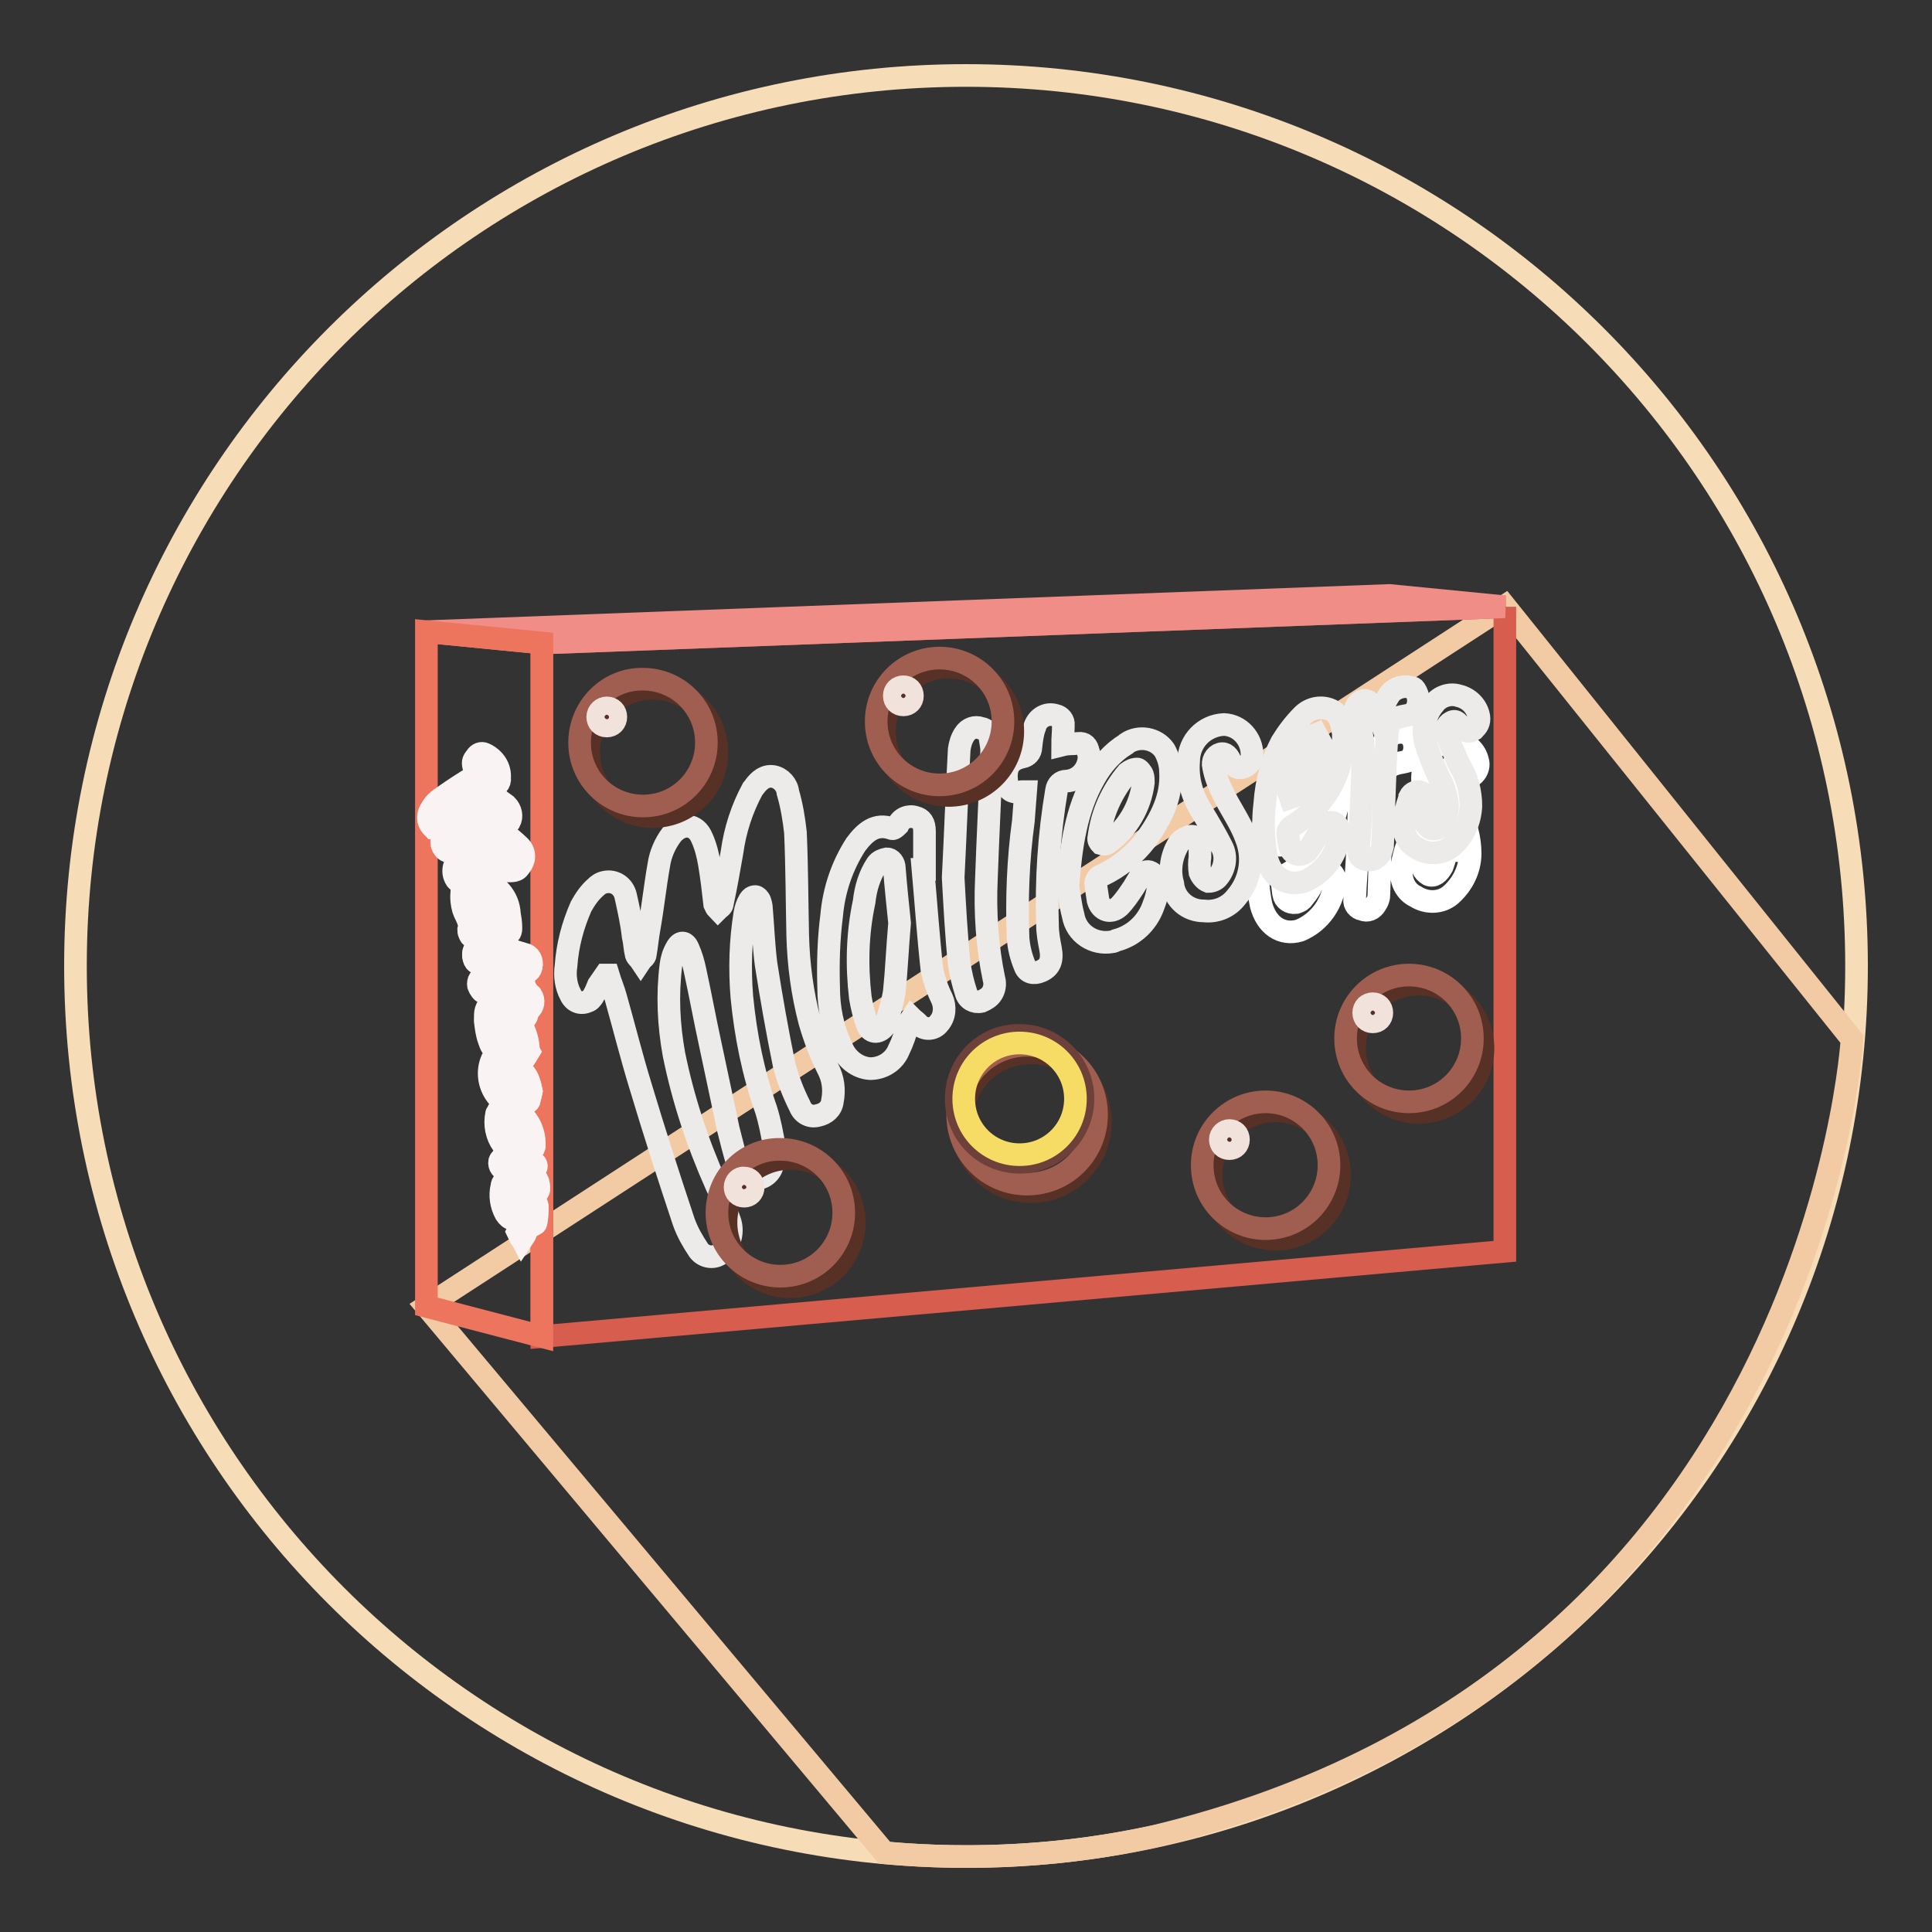<?xml version="1.0" encoding="utf-8"?>
<!-- Svg Vector Icons : http://www.onlinewebfonts.com/icon -->
<!DOCTYPE svg PUBLIC "-//W3C//DTD SVG 1.1//EN" "http://www.w3.org/Graphics/SVG/1.1/DTD/svg11.dtd">
<svg version="1.1" xmlns="http://www.w3.org/2000/svg" xmlns:xlink="http://www.w3.org/1999/xlink" x="0px" y="0px" viewBox="0 0 256 256" enable-background="new 0 0 256 256" xml:space="preserve">
<rect x="0" y="0" width="256" height="256" fill="#333333" stroke="none"/>
<g> <path stroke-width="3" fill-opacity="0" stroke="#f7dcb8"  d="M10,128c0,65.2,52.8,118,118,118c65.2,0,118-52.8,118-118c0-65.2-52.8-118-118-118C62.8,10,10,62.8,10,128z "/> <path stroke-width="3" fill-opacity="0" stroke="#f2cba5"  d="M117.2,245.5l-60.7-72.4l142.9-92.8l46,57.4c0,0-5,84.5-92.3,105.6C141.4,245.9,129.2,246.6,117.2,245.5 L117.2,245.5z"/> <path stroke-width="3" fill-opacity="0" stroke="#ffffff"  d="M177.5,104.3c-0.1,3.7-1.7,7.1-4.4,9.6c-0.8,0.7-1.6,1.4-2.5,1.9c-0.5,0.3-0.8,0.8-0.7,1.3 c0.1,0.5,0.1,0.9,0.2,1.4c0.1,0.7,0.8,1.2,1.6,1.1c0.3-0.1,0.6-0.2,0.8-0.4c0.4-0.5,0.8-1,1.1-1.5c0.3-0.7,0.7-1.3,1.2-1.9 c0.4-0.3,0.9-0.5,1.3-0.4c0.4,0.2,0.7,0.6,0.8,1.1c-0.1,3-2,5.7-4.7,6.8c-2.4,0.7-4.4-0.7-5.1-3.4c-0.5-2.4-0.6-4.8-0.2-7.2 c0.2-2.8,0.9-5.6,2.2-8.1c0.8-1.4,1.8-2.6,2.9-3.7c1-1.1,2.5-1.4,3.8-0.7c1.3,0.6,1.5,1.9,1.7,3.1 C177.4,103.6,177.5,103.9,177.5,104.3L177.5,104.3z M174.5,104.7l-0.7-1.3c-0.5,0.2-1,0.6-1.3,1c-1.3,2-2.1,4.3-2.4,6.7 c0,0.3,0.2,0.6,0.3,0.9c0.3,0,0.6-0.1,0.8-0.3C173.1,109.8,174.3,107.4,174.5,104.7L174.5,104.7z M191.7,112.7 c-0.4-1-0.7-2.1-1.1-3.1c-0.7-1.6-1.4-3.2-1.9-4.9c-0.5-1.8-0.1-3.8,1.1-5.3c0.8-1,2.2-1.5,3.4-1.1c1.3,0.3,2.3,1.2,2.6,2.5 c0.2,0.6,0,1.3-0.5,1.8c-0.5,0.5-1.2,0.5-1.7,0c-0.1-0.1-0.1-0.1-0.1-0.2c-0.4-0.4-0.7-1-1.3-0.7c-0.6,0.3-0.9,1.1-0.6,1.8 c0.5,1.4,1,2.7,1.7,4c1,1.7,1.5,3.6,1.5,5.6c0,2.1-1,4.1-2.6,5.5c-1.3,1.1-3.2,1.1-4.6,0.2c-1.3-0.6-2-2-1.9-3.4 c0.1-1.2,0.4-2.4,0.8-3.5c0.2-0.6,0.9-1,1.5-0.8c0,0,0.1,0,0.1,0c0.8,0.3,0.8,0.9,0.7,1.6c0,0.4-0.2,0.8-0.3,1.2 c-0.3,0.8,0.1,1.6,0.8,2c0.7,0.3,1.3-0.2,1.8-1.1c0.1-0.3,0.2-0.6,0.3-0.9c0.1-0.4,0.1-0.8,0.1-1.2L191.7,112.7z M182.1,100.7 l0.5-0.9c0.3-0.6,0.6-1.3,1-1.8c0.7-0.8,1.8-1.2,2.8-0.8c0.2,0,0.4,0.2,0.6,0.4c0.5,0.7,0.6,1.7,0.2,2.5c-0.2,0.7-0.8,0.8-1.3,0.9 c-1.8,0.3-2.5,0.8-2.6,2.6c-0.2,2.9-0.3,5.8-0.4,8.8c-0.1,2.1-0.1,4.2-0.2,6.3c0,0.4-0.2,0.8-0.4,1.1c-0.4,0.7-1.1,1-1.8,0.7 c-0.6-0.1-1.1-0.7-1-1.3c0.1-2.3,0.3-4.6,0.4-6.8c0.1-1.8,0.1-3.5,0.2-5.4c0.2-1.9-0.1-3.9-0.9-5.7c-0.2-0.5-0.2-1,0-1.5 c0.2-0.4,0.6-0.7,1-0.8c0.5,0.1,0.9,0.3,1.2,0.6C181.7,99.8,181.9,100.3,182.1,100.7L182.1,100.7z"/> <path stroke-width="3" fill-opacity="0" stroke="#d75d4f"  d="M199.5,80.4L71.8,85.2v91.9l127.6-11.3V80.4z"/> <path stroke-width="3" fill-opacity="0" stroke="#f08d87"  d="M184.1,78.9L56.5,83.7l15.3,1.5l127.6-4.8L184.1,78.9z"/> <path stroke-width="3" fill-opacity="0" stroke="#edebea"  d="M80.2,129.2h0.4c0.3,1,0.7,1.9,1,3c1.1,3.9,2.1,7.9,3.3,11.8c1.8,6,3.7,11.9,5.7,17.9 c0.5,1.4,1.2,2.6,2,3.8c0.7,0.9,2,1.1,2.9,0.4c0.2-0.1,0.3-0.3,0.4-0.4c1-1.2,1.3-2.8,0.7-4.2c-0.5-1.5-1-3-1.7-4.5 c-2.5-5.6-4.4-11.4-5.6-17.3c-0.7-3.9-0.9-7.8-0.4-11.8c0.1-0.8,0.3-1.5,0.7-2.2c0.5-1,1.2-1,1.6,0c0.4,0.9,0.7,1.9,0.9,2.9 c0.7,3.2,1.3,6.5,2,9.7c0.8,3.8,1.6,7.5,2.4,11.3c0.4,1.6,0.8,3.2,1.3,4.8c0.2,1.1,1.1,1.8,2.2,1.8c1.2,0,2.2-0.8,2.4-2 c0.2-0.8,0.3-1.5,0.2-2.3c-0.3-1.7-0.6-3.3-1.1-4.9c-1.7-4.8-2.7-9.8-3.2-14.9c-0.3-3.7-0.2-7.4,0.4-11.1c0.1-0.6,0.3-1.2,0.6-1.7 c0.2-0.3,0.4-0.5,0.8-0.5c0.2,0,0.5,0.3,0.6,0.6c0.1,0.3,0.2,0.7,0.2,1c0.2,2.4,0.3,4.9,0.6,7.3c0.7,4.5,1.5,9,2.4,13.4 c0.5,1.9,1.2,3.7,2.1,5.5c0.4,1,1.4,1.5,2.4,1.2c1-0.2,1.8-0.9,1.9-1.9c0.3-1.5,0.1-3-0.6-4.3c-1-2-1.8-4.1-2.4-6.2 c-1-3.8-1.5-7.6-1.6-11.5c-0.1-4.5-0.1-9.1-0.3-13.6c-0.2-1.8-0.5-3.6-1-5.3c-0.1-1-0.9-1.9-1.9-2.1c-1.1-0.2-1.9,0.5-2.5,1.3 c-0.1,0.1-0.2,0.3-0.3,0.4c-1.4,2.6-2.3,5.4-2.7,8.3c-0.4,2.3-0.8,4.6-1.3,6.9c0,0.3-0.4,0.5-0.6,0.7c-0.2-0.2-0.3-0.5-0.4-0.7 c-0.2-1.8-0.4-3.5-0.7-5.3c-0.2-1.2-0.5-2.4-1-3.5c-0.8-1.9-2.7-2-4-0.4c-0.9,1.2-1.5,2.6-1.7,4c-0.5,2.8-0.8,5.7-1.3,8.5 c-0.2,1.1-0.3,2.3-0.5,3.4c0,0.3-0.4,0.5-0.6,0.8c-0.2-0.3-0.5-0.5-0.6-0.8c-0.2-0.8-0.2-1.6-0.4-2.4c-0.2-1.8-0.6-3.6-1-5.4 c-0.3-1.3-1.5-2.1-2.8-1.8c-0.5,0.1-0.9,0.4-1.2,0.7c-0.8,0.7-1.4,1.6-1.9,2.5c-1.1,2.5-1.8,5.1-2,7.9c-0.2,1.3,0,2.7,0.6,3.8 c0.4,0.9,1.3,1.3,2.2,0.9c0.4-0.1,0.6-0.4,0.8-0.7c0.3-0.5,0.5-1,0.7-1.5L80.2,129.2z M140.8,98.7c0-0.9,0.1-1.7,0.1-2.6 c0.1-0.6-0.4-1.2-1-1.3c-1.2-0.4-2.4,0.3-2.8,1.5c0,0,0,0,0,0.1c-0.3,0.8-0.4,1.7-0.5,2.6c0,0.7-0.5,1.2-1.1,1.3 c-1.9,0.4-2.3,1.6-2.1,3.3c0.1,1.2,0.8,1.5,2,1.3c0.2,0,0.4,0,0.5,0c-0.1,1.3-0.2,2.7-0.3,3.9c-0.7,5.1-0.9,10.3-0.7,15.5 c0.1,1.3,0.4,2.5,0.9,3.7c0.3,0.9,1.2,1.1,2.1,0.7c1.2-0.5,1.6-1.4,1.3-3c-0.2-1-0.4-2.1-0.4-3.1c-0.2-6,0.2-12,1.2-17.9 c0.1-0.7,0.6-1.2,1.3-1.2c1.8-0.1,3.1-1.7,3-3.5c0-0.1,0-0.3-0.1-0.4c-0.1-0.7-0.5-1.2-1.3-1.1C142.1,98.6,141.6,98.5,140.8,98.7z  M126.3,116.3c0.2,3.6,0.4,7.5,0.8,11.4c0.2,1.3,0.5,2.6,0.9,3.8c0.2,0.9,1.1,1.4,2,1.2c0.2-0.1,0.5-0.2,0.6-0.3 c1-0.5,1.4-1.7,1.1-2.7c-0.9-4.3-1.2-8.8-1-13.2c0.2-5.7,0.5-11.3,0.7-17c0-0.5-0.1-1-0.2-1.6c0-0.7-0.5-1.3-1.2-1.4 c-0.8-0.3-1.7,0-2.2,0.8c-0.4,0.6-0.6,1.3-0.7,2C126.8,104.8,126.6,110.4,126.3,116.3z M159.5,120.7c1.7,0.2,3.3-0.5,4.3-1.8 c1.9-2.2,2.4-5.2,1.3-7.9c-0.8-2.2-2.2-4-3.2-6.2c-0.5-1-0.9-2.1-1.1-3.2c-0.2-0.7,0.2-1.5,0.9-1.7c0,0,0,0,0,0 c0.7-0.2,1.1,0.4,1.3,0.9c0.3,0.5,0.8,1.1,1.6,0.9c0.8-0.2,1.3-0.9,1.3-1.7c0-2.1-1.6-3.9-3.7-4c-2.6,0.1-4.7,2.2-4.7,4.9 c-0.2,2.4,0.5,4.7,1.8,6.7c0.9,1.5,1.8,3,2.6,4.6c0.7,1.3,0.4,2.9-0.5,4c-0.3,0.4-0.8,0.6-1.3,0.6c-0.5-0.2-0.9-0.7-1.1-1.2 c-0.1-0.7-0.1-1.4,0-2c0-0.6,0-1.1,0-1.7c0-0.6-0.5-1.1-1.1-1.1c-0.2,0-0.3,0-0.5,0.1c-0.5,0.2-1,0.5-1.3,1 c-0.9,1.6-1.2,3.4-0.7,5.2C155.6,119.2,157.4,120.7,159.5,120.7L159.5,120.7z M191.8,106.6c0,0.4,0,0.8-0.1,1.2 c-0.1,0.3-0.2,0.6-0.3,0.9c-0.4,0.9-1,1.3-1.8,1.1c-0.7-0.3-1.1-1.2-0.8-2c0.1-0.4,0.2-0.8,0.3-1.2c0.1-0.7,0-1.3-0.7-1.6 c-0.6-0.3-1.3,0-1.6,0.6c0,0,0,0.1,0,0.1c-0.4,1.1-0.7,2.3-0.8,3.4c-0.1,1.4,0.6,2.7,1.8,3.3c1.4,0.9,3.2,0.8,4.5-0.2 c1.6-1.3,2.5-3.3,2.6-5.4c0-1.9-0.5-3.8-1.5-5.4c-0.6-1.3-1.2-2.7-1.7-4c-0.3-0.6,0-1.4,0.6-1.7c0.7-0.4,1,0.3,1.3,0.7 c0.4,0.5,1.1,0.7,1.6,0.3c0.1,0,0.1-0.1,0.2-0.2c0.5-0.4,0.7-1.1,0.5-1.8c-0.3-1.2-1.3-2.2-2.6-2.5c-1.2-0.4-2.6,0.1-3.3,1.1 c-1.2,1.4-1.6,3.4-1.1,5.2c0.5,1.6,1.2,3.3,1.9,4.8C191.4,104.4,191.7,105.5,191.8,106.6L191.8,106.6z M182.6,94.7 c-0.2-0.5-0.4-0.9-0.7-1.3c-0.3-0.3-0.7-0.6-1.2-0.6c-0.4,0.1-0.8,0.4-1,0.8c-0.2,0.5-0.2,1,0,1.5c0.8,1.8,1.1,3.7,0.9,5.6 c-0.1,1.7-0.1,3.5-0.2,5.2c-0.1,2.2-0.2,4.5-0.4,6.7c-0.1,0.6,0.3,1.2,1,1.3c0.7,0.2,1.4-0.1,1.8-0.7c0.2-0.3,0.3-0.7,0.4-1.1 c0.1-2,0.1-4,0.2-6.1c0.1-2.9,0.2-5.8,0.4-8.6c0.1-1.8,0.8-2.3,2.6-2.6c0.6-0.1,1.2-0.3,1.3-0.9c0.4-0.8,0.3-1.7-0.2-2.5 c-0.1-0.2-0.3-0.3-0.5-0.3c-1-0.3-2.1,0-2.8,0.8c-0.4,0.6-0.7,1.2-1,1.8L182.6,94.7z M122.3,115.2c0.4,4.5,0.7,8.9,1.2,13.4 c0.3,1.3,0.7,2.5,1.3,3.7c0.5,1.1,0.4,2.4-0.4,3.3c-0.6,0.8-1.7,0.9-2.5,0.3c-0.1-0.1-0.3-0.3-0.4-0.4c-0.2-0.2-0.5-0.4-0.7-0.6 c-0.2,0.3-0.3,0.6-0.5,0.9c-0.3,1.1-0.7,2.3-1.2,3.3c-0.6,1.5-2.1,2.5-3.8,2.5c-1.7-0.1-3.2-1.3-3.8-2.9c-1.2-2.5-1.7-5.2-1.7-7.9 c-0.1-3.2,0-6.4,0.4-9.5c0.3-3.4,1.4-6.6,3.2-9.4c1.2-1.6,2.6-2.9,4.8-2.1c0.2,0.1,0.6-0.3,0.8-0.5c0.4-0.9,1.4-1.3,2.3-1 c0.8,0.2,1.2,0.7,1.2,1.9v5L122.3,115.2z M119.2,122.3c-0.2-2-0.5-4.7-0.7-7.3c0-0.6-0.4-1.2-1-1.2c-0.5,0.1-1,0.3-1.3,0.7 c-1,1.5-1.5,3.2-1.7,5c-0.9,4.2-1,8.4-0.5,12.7c0.2,1.2,0.5,2.4,0.9,3.5c0.4,1.2,1.5,1.3,2.3,0.3c0.1-0.2,0.3-0.4,0.3-0.7 c0.4-1.3,0.8-2.6,1-3.9C118.8,128.5,118.9,125.7,119.2,122.3L119.2,122.3z"/> <path stroke-width="3" fill-opacity="0" stroke="#edebea"  d="M152.5,115.6c-0.5-0.3-1.1,0-1.4,0.5c-0.3,0.5-0.6,1-0.9,1.5c-0.6,0.9-1.2,1.8-1.9,2.5 c-1.1,1-2.4,0.6-2.8-0.8c-0.1-0.6-0.2-1.3-0.3-2c-0.1-0.6,0.3-1.2,0.8-1.3c2.3-1.1,4.3-2.7,5.9-4.8c1.9-2.7,3.4-5.5,3.2-8.9 c0-1-0.3-2-0.8-2.9c-1.1-1.6-3.4-2-5-0.9c0,0-0.1,0.1-0.1,0.1c-1.8,1.1-3.2,2.7-4.2,4.5c-2.4,4.2-3.1,9-3.5,14.4 c0.2,0.9,0.3,2.3,0.7,3.8c0.4,2.4,2.7,3.9,5.1,3.5c0.2,0,0.4-0.1,0.6-0.2c2.3-0.6,4.1-2.3,4.9-4.5c0.4-1,0.7-2.1,0.7-3.3 C153.4,116.4,152.9,115.8,152.5,115.6L152.5,115.6z M149.4,102.4c0.4-0.3,0.8-0.5,1.3-0.5c0.2,0,0.6,0.5,0.7,0.8 c0.1,0.3,0.1,0.7,0.1,1c-0.4,3.2-2.1,6.1-4.7,8c-0.3,0.2-0.6,0.2-0.9,0.1c-0.2-0.2-0.4-0.5-0.3-0.8 C146,107.8,147.3,104.9,149.4,102.4L149.4,102.4z M171.2,109.5c0.9-0.6,1.7-1.2,2.5-1.9c2.6-2.4,4.2-5.8,4.3-9.4c0-0.3,0-0.7,0-1 c-0.2-1.2-0.4-2.5-1.6-3.1c-1.3-0.6-2.8-0.3-3.8,0.7c-1.1,1.1-2,2.3-2.8,3.6c-1.3,2.5-2,5.2-2.2,8c-0.3,2.4-0.2,4.8,0.2,7.1 c0.6,2.7,2.6,4,5,3.3c2.7-1.1,4.6-3.8,4.7-6.7c-0.1-0.5-0.4-0.9-0.8-1.1c-0.5-0.1-1,0.1-1.3,0.4c-0.4,0.6-0.8,1.2-1.2,1.9 c-0.3,0.5-0.6,1-1,1.5c-0.5,0.5-1.4,0.6-1.9,0.1c-0.2-0.2-0.3-0.4-0.4-0.7c-0.1-0.4-0.2-0.9-0.2-1.3 C170.5,110.3,170.7,109.8,171.2,109.5L171.2,109.5z M173.1,98.2c0.4-0.4,0.8-0.7,1.3-0.9l0.7,1.3c-0.2,2.6-1.4,5-3.3,6.8 c-0.2,0.1-0.5,0.2-0.8,0.3c-0.1-0.3-0.3-0.6-0.3-0.9C170.9,102.5,171.7,100.2,173.1,98.2L173.1,98.2z"/> <path stroke-width="3" fill-opacity="0" stroke="#ed745d"  d="M71.8,85.2l-15.3-1.5v89.4l15.3,4V85.2z"/> <path stroke-width="3" fill-opacity="0" stroke="#573026"  d="M78,99.7c0,4.7,3.8,8.5,8.5,8.5c4.7,0,8.5-3.8,8.5-8.5c0,0,0,0,0,0c0-4.7-3.8-8.5-8.5-8.5 C81.8,91.2,78,95,78,99.7C78,99.7,78,99.7,78,99.7z"/> <path stroke-width="3" fill-opacity="0" stroke="#9f5e4f"  d="M76.8,98.4c0,4.7,3.8,8.4,8.4,8.4c4.7,0,8.4-3.8,8.4-8.4c0,0,0,0,0,0c0-4.7-3.8-8.4-8.4-8.4 C80.6,89.9,76.8,93.7,76.8,98.4C76.8,98.4,76.8,98.4,76.8,98.4z"/> <path stroke-width="3" fill-opacity="0" stroke="#f1e3dc"  d="M79.2,95c0,0.7,0.5,1.2,1.2,1.2c0.7,0,1.2-0.5,1.2-1.2c0-0.7-0.5-1.2-1.2-1.2C79.8,93.8,79.2,94.3,79.2,95 L79.2,95z"/> <path stroke-width="3" fill-opacity="0" stroke="#f9f4f3"  d="M65.4,109.9l0.6-0.2c0.5-0.2,1.2-0.4,1.5-0.8c0.4-0.7,0.2-1.6-0.4-2.2c-0.7-0.5-1.3-1-2.1-1.4 c-0.2-0.2-0.5-0.4-0.7-0.6c0.2-0.2,0.5-0.3,0.8-0.4c0.7,0,1.2-0.6,1.1-1.2c0,0,0,0,0,0c0.1-1.4-0.7-2.6-2-3.2 c-0.4-0.2-0.9,0-1.1,0.4c-0.1,0.1-0.1,0.3-0.1,0.4c0,0.4,0.1,0.7,0.3,1c0.5,0.6,0.2,0.8-0.3,1.1c-1.5,0.9-2.9,1.8-4.3,2.8 c-0.9,0.6-1.8,1.3-1.6,2.7c0.1,0.4,0.3,0.8,0.6,1c0.1,0.1,0.6-0.2,0.9-0.5c0.9-0.7,1.8-1.5,2.7-2.2c0.8-0.5,1.8-0.6,2.6-0.1 c0.3,0.1,0.5,0.4,0.6,0.7c0,0.2-0.4,0.5-0.6,0.7c-0.3,0.1-1,0.3-1.4,0.5c-1,0.4-2,0.8-2.9,1.3c-0.7,0.5-0.9,1.5-0.4,2.3 c0.6,0.8,1.1,0.2,1.7-0.1c0.2-0.1,0.3-0.2,0.5-0.3c1.1-0.8,2.6-0.9,3.8-0.2c0.3,0.2,0.5,0.6,0.7,0.8c-0.3,0.1-0.6,0.3-1,0.3 c-1,0.2-2.1,0.4-3.1,0.7c-1,0.3-1.6,1.4-1.3,2.4c0,0,0,0,0,0c0.3,0.9,0.7,1,1.3,0.3c0.7-0.8,1.8-1.3,2.9-1.2 c0.9,0.1,1.8,0.3,2.7,0.3c0.7,0,1.5,0.1,1.8-0.7c0.4-0.7,0.2-1.6-0.3-2.1c-0.7-0.7-1.5-1.3-2.3-2C66,110.3,65.8,110.2,65.4,109.9 L65.4,109.9z M68.1,130.6c-0.6-0.3-1.1-0.6-1.7-0.7c-0.6-0.2-1.3-0.4-2-0.5c-0.7,0-1,0.6-0.9,1.2c0.1,0.3,0.5,0.9,0.7,0.9 c1.3,0,2.6,0.4,3.6,1.1c0.3,0.2,0.5,0.7,0.7,1.1s0.2,0.8,0.4,1.1c0.1,0.1,0.3,0.3,0.5,0.3c0.2-0.1,0.3-0.3,0.4-0.5 c0.1-0.3,0.1-0.6,0.3-0.8c0.6-0.4,0.7-1.3,0.3-1.9c0,0-0.1-0.1-0.1-0.1c-0.5-0.4-0.8-1-0.9-1.6c0-0.2-0.3-0.4-0.5-0.6 c-0.2,0.2-0.4,0.3-0.5,0.5C68.2,130.3,68.2,130.4,68.1,130.6z M70.4,144.6c-0.1-0.5-0.2-1-0.4-1.5c-0.5-1.3-1.5-1.5-2.4-0.5 c-0.2,0.3-0.5,0.6-0.8,0.9c-0.1,0.1-0.6,0.1-0.6,0c-0.2-0.3-0.3-0.7-0.3-1.1c0-0.1,0.3-0.3,0.4-0.3c0.5,0.1,0.8,0,0.8-0.5 c0.1-0.6-0.3-1.3-0.9-1.5c-0.4,0-0.7,0.1-0.9,0.4c-0.7,1.5-0.5,3.3,0.6,4.7c0.3,0.4,0.9,0.5,1.3,0.2c0.1,0,0.1-0.1,0.2-0.2 c0.4-0.4,0.7-0.8,1.1-1.2c0.2-0.1,0.4-0.2,0.6-0.2c0.1,0.2,0.2,0.4,0.2,0.7c0,0.3-0.3,0.6-0.3,1c0,0.3,0.2,0.5,0.4,0.8 c0.2-0.1,0.6-0.2,0.7-0.4C70.2,145.5,70.3,145.1,70.4,144.6L70.4,144.6z M64.7,125l-0.1,0.2c-0.3,0-0.7,0.1-1,0.1 c-0.7,0.2-1,0.8-0.8,1.6c0.2,0.8,0.6,0.6,1.2,0.6c0.4-0.1,0.9-0.1,1.3,0c1.2,0.3,2.4,0.7,3.7,1c0.4,0.1,1,0.4,1.3-0.2 c0.3-0.7,0.1-1.5-0.6-1.8c0,0,0,0,0,0C68,126,66.3,125.5,64.7,125z M67.3,158.4c0.4-0.2,0.8-0.2,1-0.4c0.2-0.2-0.1-1.3-0.6-1.5 c-0.5-0.2-1,0.3-1,0.7c-0.3,1.2-0.2,2.5,0.5,3.6c0.6,0.8,1.1,0.9,1.9,0.2c0.1-0.2,0.3-0.3,0.5-0.5c0.2-0.1,0.4-0.1,0.6-0.2 c0.1,0.2,0.1,0.4,0.1,0.6c0,0.3-0.1,0.7-0.1,1c0,0.3,0.2,0.4,0.3,0.5c0.2-0.1,0.5-0.2,0.5-0.3c0.2-0.7,0.2-1.5,0.2-2.3 c-0.1-0.5-0.5-1-1-1.2c-0.3-0.1-0.8,0.3-1.2,0.5c-0.1,0.1-0.2,0.2-0.3,0.3c-0.4,0.4-0.7,0.3-0.9-0.1 C67.4,159,67.3,158.7,67.3,158.4z M66.8,153.2c-0.1,0.2-0.5,0.4-0.5,0.7c-0.1,0.6,0.3,1.1,0.9,1.2c0.7,0.2,1.3,0.4,2.1,0.6 c0.6,0.1,1,0.6,1,1.2c0,0.3,0.1,0.6,0.2,0.8c0.1,0.2,0.4,0.3,0.6,0.5c0.1-0.2,0.3-0.4,0.3-0.6c0-0.4,0-0.8-0.2-1.2 c-0.4-0.5-0.4-1.1-0.2-1.6c0.2-0.4,0-0.8-0.6-0.8c-0.6,0-1.2-0.1-1.8-0.2C67.9,153.5,67.4,153.4,66.8,153.2L66.8,153.2z"/> <path stroke-width="3" fill-opacity="0" stroke="#f9f4f3"  d="M68.7,162.9c0,0.1-0.1,0.2,0,0.3c0.1,0.3,0.3,0.6,0.5,1c0.2-0.3,0.4-0.6,0.5-0.9c0-0.4,0-0.8-0.2-1.1 c-0.1-0.2-0.3-0.3-0.5-0.3c-0.1,0-0.3,0.3-0.3,0.5C68.6,162.6,68.7,162.8,68.7,162.9z M65.4,109.9c0.4,0.3,0.6,0.5,0.9,0.7 c0.8,0.6,1.6,1.3,2.3,2c0.6,0.6,0.7,1.4,0.3,2.1c-0.3,0.8-1.1,0.7-1.8,0.7c-0.9-0.1-1.8-0.3-2.7-0.3c-1.1-0.1-2.2,0.3-2.9,1.2 c-0.6,0.7-1,0.6-1.3-0.3c-0.3-1,0.2-2.1,1.2-2.4c0,0,0,0,0,0c1-0.3,2.1-0.5,3.1-0.7c0.3-0.1,0.7-0.2,1-0.3 c-0.2-0.3-0.4-0.7-0.7-0.8c-1.2-0.7-2.7-0.6-3.8,0.2c-0.2,0.1-0.3,0.2-0.5,0.3c-0.5,0.3-1.1,0.9-1.7,0.1c-0.5-0.7-0.3-1.7,0.4-2.3 c0.9-0.5,1.9-0.9,2.9-1.3c0.5-0.2,1-0.3,1.4-0.5s0.6-0.4,0.6-0.7c-0.1-0.3-0.3-0.6-0.6-0.7c-0.8-0.4-1.8-0.4-2.5,0.1 c-1,0.7-1.8,1.5-2.7,2.2c-0.3,0.2-0.8,0.5-0.9,0.5c-0.3-0.3-0.5-0.6-0.6-1c-0.2-1.3,0.7-2,1.6-2.7c1.3-1,2.9-1.9,4.3-2.8 c0.5-0.3,0.8-0.5,0.3-1.1c-0.2-0.3-0.3-0.7-0.3-1c0-0.4,0.3-0.8,0.8-0.9c0.1,0,0.3,0,0.4,0.1c1.3,0.5,2,1.8,2,3.2 c0,0.7-0.5,1.2-1.1,1.3c0,0,0,0,0,0c-0.3,0.1-0.5,0.2-0.8,0.4c0.2,0.2,0.5,0.4,0.7,0.6c0.7,0.4,1.4,0.9,2.1,1.4 c0.6,0.5,0.8,1.4,0.4,2.2c-0.3,0.4-1,0.5-1.5,0.8L65.4,109.9z M68.1,130.6c0-0.2,0.1-0.3,0.2-0.5c0.2-0.2,0.4-0.4,0.5-0.5 c0.2,0.2,0.5,0.4,0.5,0.6c0.1,0.6,0.4,1.2,0.9,1.6c0.5,0.5,0.5,1.4-0.1,1.9c0,0-0.1,0.1-0.1,0.1c-0.2,0.2-0.2,0.5-0.3,0.8 c-0.1,0.2-0.2,0.4-0.4,0.5c-0.1,0-0.4-0.1-0.5-0.3c-0.2-0.3-0.2-0.8-0.4-1.1c-0.2-0.3-0.4-0.9-0.7-1.1c-1.1-0.7-2.3-1.1-3.6-1.1 c-0.2,0-0.6-0.6-0.7-0.9c-0.1-0.6,0.2-1.2,0.9-1.2c0.7,0.1,1.4,0.2,2,0.5C67,130,67.5,130.3,68.1,130.6z M70.4,144.6 c-0.1,0.5-0.2,0.9-0.4,1.3c-0.1,0.2-0.5,0.3-0.7,0.4c-0.1-0.3-0.4-0.5-0.4-0.8c0-0.3,0.2-0.6,0.3-1c0-0.2-0.1-0.5-0.2-0.7 c-0.2,0-0.4,0.1-0.6,0.2c-0.4,0.4-0.7,0.8-1.1,1.2c-0.3,0.4-0.9,0.4-1.3,0.1c-0.1,0-0.1-0.1-0.2-0.2c-1-1.3-1.3-3.1-0.6-4.7 c0.2-0.3,0.6-0.4,0.9-0.4c0.6,0.2,1,0.8,0.9,1.5c0,0.5-0.3,0.6-0.8,0.5c-0.1,0-0.4,0.2-0.4,0.3c0.1,0.4,0.2,0.7,0.3,1.1 c0,0.1,0.5,0,0.6,0c0.3-0.3,0.5-0.6,0.8-0.9c0.9-1.1,1.9-0.9,2.4,0.5C70.2,143.6,70.3,144.1,70.4,144.6L70.4,144.6z M64.7,125 c1.7,0.5,3.3,1,5,1.6c0.6,0.3,0.9,1.1,0.6,1.8c-0.3,0.6-0.8,0.4-1.3,0.2c-1.2-0.3-2.4-0.7-3.7-1c-0.4-0.1-0.9-0.1-1.3,0 c-0.6,0.1-1,0.1-1.2-0.6c-0.2-0.7,0-1.4,0.8-1.6c0.3-0.1,0.7-0.1,1-0.1L64.7,125z"/> <path stroke-width="3" fill-opacity="0" stroke="#f9f4f3"  d="M67.3,158.4c0.1,0.3,0.2,0.6,0.3,0.9c0.2,0.5,0.6,0.5,0.9,0.1c0.1-0.1,0.2-0.2,0.3-0.3 c0.4-0.2,0.9-0.6,1.2-0.5c0.5,0.3,0.8,0.7,1,1.2c0.1,0.8,0,1.5-0.2,2.3c0,0.1-0.3,0.2-0.5,0.3c-0.1-0.2-0.3-0.4-0.3-0.5 c0-0.2,0.1-0.7,0.1-1c0-0.2,0-0.4-0.1-0.6c-0.2,0-0.4,0.1-0.6,0.2c-0.2,0.1-0.3,0.3-0.5,0.5c-0.8,0.7-1.3,0.7-1.9-0.2 c-0.6-1.1-0.8-2.4-0.5-3.6c0-0.4,0.4-1,1-0.7c0.7,0.3,0.9,1.2,0.6,1.5C67.9,158.4,67.7,158.2,67.3,158.4z M66.8,153.2 c0.6,0.2,1.1,0.4,1.7,0.6c0.6,0.1,1.2,0.2,1.8,0.2c0.6,0,0.8,0.4,0.6,0.8c-0.2,0.5-0.2,1.2,0.2,1.6c0.2,0.4,0.2,0.8,0.2,1.2 c0,0.2-0.2,0.4-0.3,0.6c-0.2-0.2-0.5-0.3-0.6-0.5c-0.1-0.3-0.2-0.5-0.2-0.8c0-0.6-0.4-1.1-1-1.2c-0.7-0.2-1.3-0.4-2.1-0.6 c-0.6-0.1-1-0.6-0.9-1.2C66.3,153.6,66.6,153.4,66.8,153.2z"/> <path stroke-width="3" fill-opacity="0" stroke="#f9f4f3"  d="M68.7,162.9c-0.1-0.2-0.1-0.3-0.1-0.5c0-0.2,0.2-0.5,0.3-0.5c0.2,0,0.4,0.1,0.5,0.3 c0.2,0.4,0.2,0.7,0.2,1.1c-0.1,0.3-0.3,0.6-0.5,0.9c-0.2-0.3-0.3-0.6-0.5-1C68.6,163.2,68.7,163,68.7,162.9z M67.5,121.1 c-0.1-2.2-1.7-4.1-4-4.5c-1-0.2-2.1,0.4-2.3,1.5c0,0,0,0.1,0,0.1c-0.1,0.8,0,1.6,0.2,2.3c0.3,0.9,1,1.7,0.7,2.7 c0,0.1,0,0.3,0.1,0.5c0.2,0.5,0.4,0.6,0.9,0.3c0.5-0.3,1-0.5,1.5-0.5c0.7,0,1.4,0.1,2.1,0.3c0.7,0.1,1-0.1,1-0.8 C67.7,122.2,67.6,121.7,67.5,121.1L67.5,121.1z M65.5,121.7c-0.9-0.4-1.8-0.8-2.7-1.3c-0.4-0.3-0.6-0.9-0.4-1.3 c0.1-0.3,0.8-0.5,1.3-0.5c1.1,0.1,2.1,0.7,2.7,1.7C66.7,121.1,66.5,121.6,65.5,121.7z M70,138.7c-0.2-2-1.2-3.8-2.7-5 c-0.6-0.6-1.4-0.8-2.2-0.6c-0.8,0.3-0.8,1.1-0.8,1.9v0.3c0.1,0.8,0.2,1.7,0.5,2.5c0.2,0.6,0.5,1.5,1.2,1.2c0.7-0.3,0-1.1-0.1-1.7 c-0.2-0.5-0.4-1-0.5-1.6c0-0.2,0.2-0.5,0.3-0.7c0.1,0.2,0.3,0.4,0.4,0.6c0.6,1.5,1.2,2.9,1.9,4.4c0.2,0.4,1,0.7,1.2,0.6 c0.2-0.1,0.6-0.8,0.9-1.3C70,139.1,70,138.9,70,138.7z M68.8,138.6c-0.8-0.2-1.7-1.7-1.7-2.9C68.2,136.1,68.9,137.3,68.8,138.6 L68.8,138.6z M67.5,146.7c-0.6-0.3-1.3,0-1.6,0.7c0,0.1-0.1,0.1-0.1,0.2c-0.3,1.4,0,2.9,0.8,4c0.1,0.2,0.4,0.2,0.6,0.3 c0.1-0.3,0.3-0.5,0.2-0.7c-0.1-0.4-0.3-0.7-0.5-1c-0.3-0.5-0.4-1.1-0.2-1.6h0.3c0.1,0.2,0.2,0.5,0.3,0.7c0.5,1.1,1,2.1,1.5,3.1 c0.3,0.4,0.7,0.6,1.2,0.6c0.3-0.1,0.7-0.7,0.8-1.1C70.9,149.5,69.6,147.5,67.5,146.7L67.5,146.7z M68.3,148.9 c0.9,0.3,1.4,1.2,1.3,2.1C68.8,150.6,68.3,149.8,68.3,148.9z"/> <path stroke-width="3" fill-opacity="0" stroke="#573026"  d="M117.2,96.9c0,4.7,3.8,8.5,8.5,8.5c4.7,0,8.5-3.8,8.5-8.5c0,0,0,0,0,0c0-4.7-3.8-8.5-8.5-8.5 C121.1,88.4,117.2,92.2,117.2,96.9C117.2,96.9,117.2,96.9,117.2,96.9z"/> <path stroke-width="3" fill-opacity="0" stroke="#9f5e4f"  d="M116.1,95.6c0,4.7,3.8,8.4,8.4,8.4c4.7,0,8.4-3.8,8.4-8.4c0,0,0,0,0,0c0-4.7-3.8-8.4-8.4-8.4 C119.9,87.2,116.1,90.9,116.1,95.6C116.1,95.6,116.1,95.6,116.1,95.6z"/> <path stroke-width="3" fill-opacity="0" stroke="#f1e3dc"  d="M118.5,92.2c0,0.7,0.5,1.2,1.2,1.2c0.7,0,1.2-0.5,1.2-1.2c0-0.7-0.5-1.2-1.2-1.2 C119,91,118.5,91.5,118.5,92.2z"/> <path stroke-width="3" fill-opacity="0" stroke="#573026"  d="M96.2,162c0,4.7,3.8,8.5,8.5,8.5c4.7,0,8.5-3.8,8.5-8.5c0,0,0,0,0,0c0-4.7-3.8-8.5-8.5-8.5 C100,153.5,96.2,157.3,96.2,162C96.2,162,96.2,162,96.2,162z"/> <path stroke-width="3" fill-opacity="0" stroke="#9f5e4f"  d="M95,160.7c0,4.7,3.8,8.4,8.4,8.4c4.7,0,8.4-3.8,8.4-8.4c0,0,0,0,0,0c0-4.7-3.8-8.4-8.4-8.4 C98.8,152.2,95,156,95,160.7C95,160.7,95,160.7,95,160.7z"/> <path stroke-width="3" fill-opacity="0" stroke="#f1e3dc"  d="M97.4,157.3c0,0.7,0.5,1.2,1.2,1.2c0.7,0,1.2-0.5,1.2-1.2c0-0.7-0.5-1.2-1.2-1.2 C98,156,97.4,156.6,97.4,157.3z"/> <path stroke-width="3" fill-opacity="0" stroke="#573026"  d="M160.5,155.7c0,4.7,3.8,8.5,8.5,8.5c4.7,0,8.5-3.8,8.5-8.5c0,0,0,0,0,0c0-4.7-3.8-8.5-8.5-8.5 C164.3,147.2,160.5,151,160.5,155.7C160.5,155.7,160.5,155.7,160.5,155.7z"/> <path stroke-width="3" fill-opacity="0" stroke="#9f5e4f"  d="M159.3,154.4c0,4.7,3.8,8.4,8.4,8.4c4.7,0,8.4-3.8,8.4-8.4c0,0,0,0,0,0c0-4.7-3.8-8.4-8.4-8.4 C163.1,146,159.3,149.7,159.3,154.4C159.3,154.4,159.3,154.4,159.3,154.4z"/> <path stroke-width="3" fill-opacity="0" stroke="#f1e3dc"  d="M161.7,151c0,0.7,0.5,1.2,1.2,1.2c0.7,0,1.2-0.5,1.2-1.2c0-0.7-0.5-1.2-1.2-1.2 C162.3,149.8,161.7,150.3,161.7,151z"/> <path stroke-width="3" fill-opacity="0" stroke="#573026"  d="M179.5,138.9c0,4.7,3.8,8.5,8.5,8.5c4.7,0,8.5-3.8,8.5-8.5c0,0,0,0,0,0c0-4.7-3.8-8.5-8.5-8.5 C183.3,130.4,179.5,134.2,179.5,138.9C179.5,138.9,179.5,138.9,179.5,138.9z"/> <path stroke-width="3" fill-opacity="0" stroke="#9f5e4f"  d="M178.3,137.6c0,4.7,3.8,8.4,8.4,8.4c4.7,0,8.4-3.8,8.4-8.4c0,0,0,0,0,0c0-4.7-3.8-8.4-8.4-8.4 C182.1,129.2,178.3,132.9,178.3,137.6C178.3,137.6,178.3,137.6,178.3,137.6z"/> <path stroke-width="3" fill-opacity="0" stroke="#f1e3dc"  d="M180.7,134.2c0,0.7,0.5,1.2,1.2,1.2s1.2-0.5,1.2-1.2c0-0.7-0.5-1.2-1.2-1.2S180.7,133.5,180.7,134.2z"/> <path stroke-width="3" fill-opacity="0" stroke="#573026"  d="M127.4,148.7c0,5.1,4.1,9.2,9.2,9.2c5.1,0,9.2-4.1,9.2-9.2s-4.1-9.2-9.2-9.2 C131.5,139.5,127.4,143.6,127.4,148.7z"/> <path stroke-width="3" fill-opacity="0" stroke="#9f5e4f"  d="M126.9,147.7c0,5.1,4.1,9.2,9.2,9.2c5.1,0,9.2-4.1,9.2-9.2c0-5.1-4.1-9.2-9.2-9.2 C131,138.5,126.9,142.6,126.9,147.7L126.9,147.7z"/> <path stroke-width="3" fill-opacity="0" stroke="#6e403a"  d="M126.7,145.6c0,4.7,3.8,8.4,8.4,8.4s8.4-3.8,8.4-8.4c0-4.7-3.8-8.4-8.4-8.4 C130.5,137.1,126.7,140.9,126.7,145.6C126.7,145.6,126.7,145.6,126.7,145.6z"/> <path stroke-width="3" fill-opacity="0" stroke="#f6dc65"  d="M127.7,145.6c0,4.1,3.3,7.4,7.4,7.4c4.1,0,7.4-3.3,7.4-7.4c0,0,0,0,0,0c0-4.1-3.3-7.4-7.4-7.4 S127.7,141.5,127.7,145.6z"/></g>
</svg>